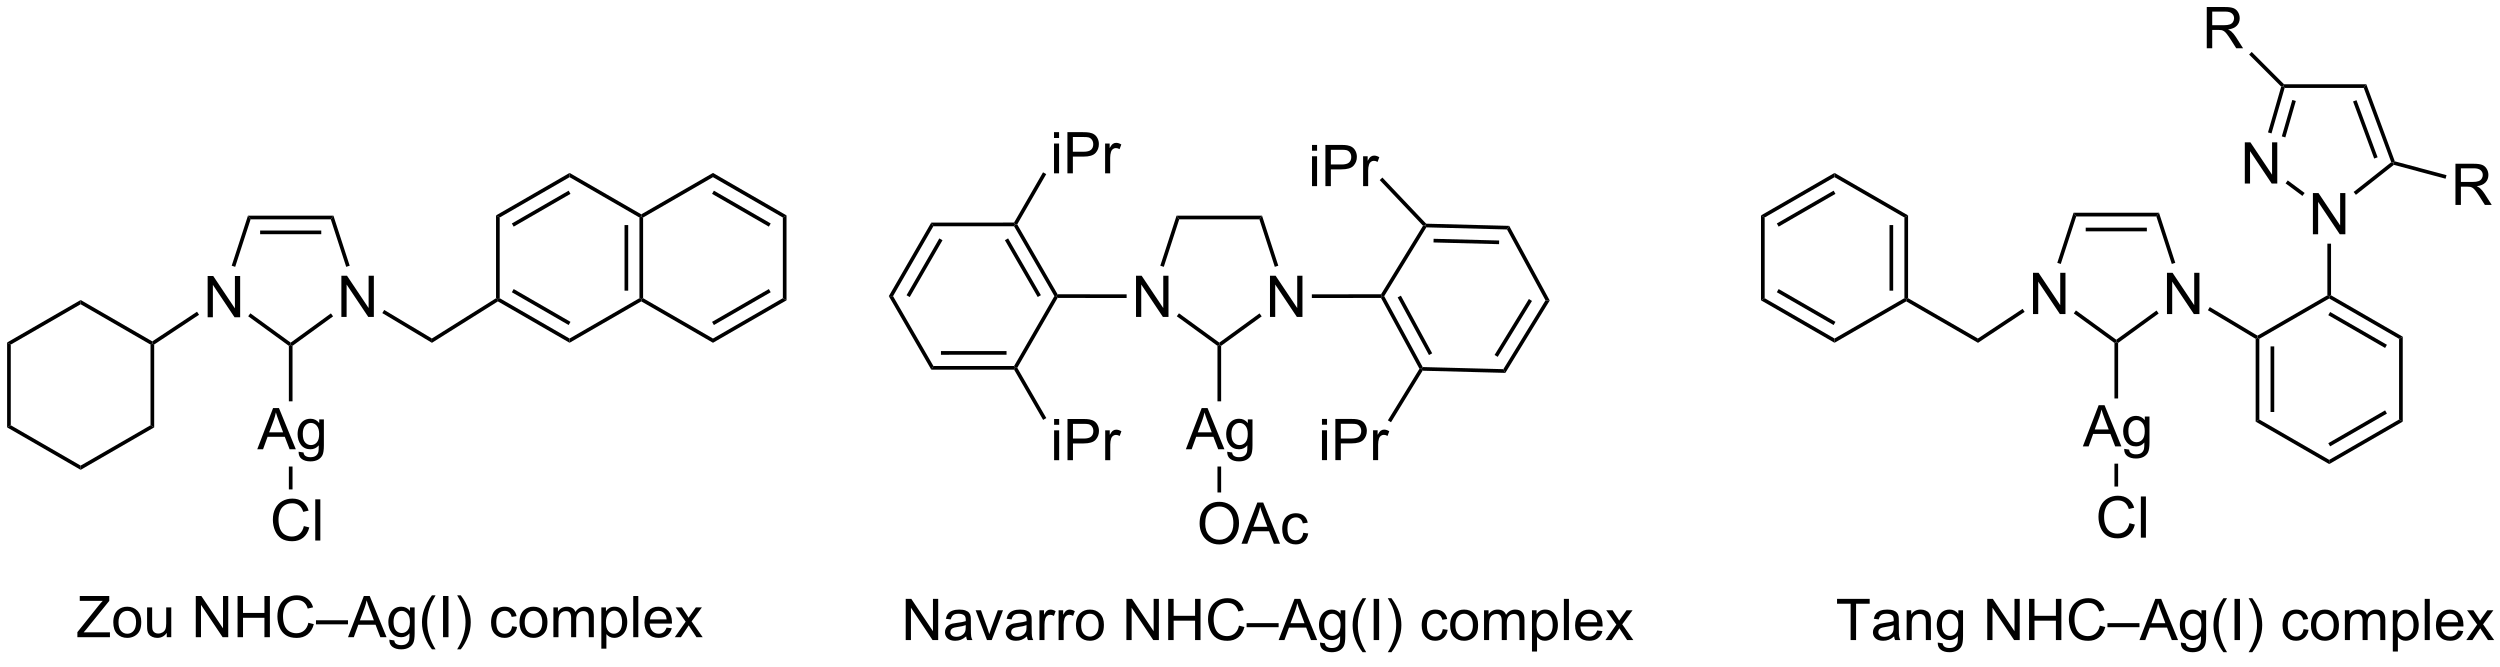 <?xml version="1.0" encoding="UTF-8"?>
<!DOCTYPE svg PUBLIC '-//W3C//DTD SVG 1.0//EN'
          'http://www.w3.org/TR/2001/REC-SVG-20010904/DTD/svg10.dtd'>
<svg stroke-dasharray="none" shape-rendering="auto" xmlns="http://www.w3.org/2000/svg" font-family="'Dialog'" text-rendering="auto" width="90" fill-opacity="1" color-interpolation="auto" color-rendering="auto" preserveAspectRatio="xMidYMid meet" font-size="12px" viewBox="0 0 90 24" fill="black" xmlns:xlink="http://www.w3.org/1999/xlink" stroke="black" image-rendering="auto" stroke-miterlimit="10" stroke-linecap="square" stroke-linejoin="miter" font-style="normal" stroke-width="1" height="24" stroke-dashoffset="0" font-weight="normal" stroke-opacity="1"
><!--Generated by the Batik Graphics2D SVG Generator--><defs id="genericDefs"
  /><g
  ><defs id="defs1"
    ><clipPath clipPathUnits="userSpaceOnUse" id="clipPath1"
      ><path d="M0.633 1.583 L358.214 1.583 L358.214 95.826 L0.633 95.826 L0.633 1.583 Z"
      /></clipPath
      ><clipPath clipPathUnits="userSpaceOnUse" id="clipPath2"
      ><path d="M38.271 12.129 L38.271 103.751 L385.91 103.751 L385.91 12.129 Z"
      /></clipPath
    ></defs
    ><g transform="scale(0.252,0.252) translate(-0.633,-1.583) matrix(1.029,0,0,1.029,-38.733,-10.893)"
    ><path d="M67.084 56.172 L67.084 50.446 L67.862 50.446 L70.87 54.941 L70.87 50.446 L71.597 50.446 L71.597 56.172 L70.818 56.172 L67.81 51.672 L67.81 56.172 L67.084 56.172 Z" stroke="none" clip-path="url(#clipPath2)"
    /></g
    ><g transform="matrix(0.259,0,0,0.259,-9.908,-3.14)"
    ><path d="M85.705 56.172 L85.705 50.446 L86.484 50.446 L89.492 54.941 L89.492 50.446 L90.218 50.446 L90.218 56.172 L89.44 56.172 L86.432 51.672 L86.432 56.172 L85.705 56.172 Z" stroke="none" clip-path="url(#clipPath2)"
    /></g
    ><g transform="matrix(0.259,0,0,0.259,-9.908,-3.14)"
    ><path d="M84.6 42.097 L84.229 42.607 L73.091 42.607 L72.721 42.097 ZM82.909 44.168 L74.411 44.168 L74.411 44.679 L82.909 44.679 Z" stroke="none" clip-path="url(#clipPath2)"
    /></g
    ><g transform="matrix(0.259,0,0,0.259,-9.908,-3.14)"
    ><path d="M72.721 42.097 L73.091 42.607 L70.945 49.213 L70.46 49.055 Z" stroke="none" clip-path="url(#clipPath2)"
    /></g
    ><g transform="matrix(0.259,0,0,0.259,-9.908,-3.14)"
    ><path d="M72.754 56.086 L73.053 55.673 L78.66 59.747 L78.66 60.062 L78.405 60.192 Z" stroke="none" clip-path="url(#clipPath2)"
    /></g
    ><g transform="matrix(0.259,0,0,0.259,-9.908,-3.14)"
    ><path d="M78.915 60.192 L78.66 60.062 L78.66 59.747 L84.251 55.684 L84.551 56.097 Z" stroke="none" clip-path="url(#clipPath2)"
    /></g
    ><g transform="matrix(0.259,0,0,0.259,-9.908,-3.14)"
    ><path d="M86.861 49.055 L86.376 49.213 L84.229 42.607 L84.6 42.097 Z" stroke="none" clip-path="url(#clipPath2)"
    /></g
    ><g transform="matrix(0.259,0,0,0.259,-9.908,-3.14)"
    ><path d="M74.01 74.571 L76.211 68.844 L77.029 68.844 L79.373 74.571 L78.508 74.571 L77.841 72.836 L75.445 72.836 L74.818 74.571 L74.01 74.571 ZM75.664 72.219 L77.607 72.219 L77.008 70.633 Q76.734 69.909 76.602 69.446 Q76.492 69.995 76.294 70.539 L75.664 72.219 ZM79.758 74.914 L80.443 75.016 Q80.484 75.334 80.68 75.477 Q80.943 75.672 81.396 75.672 Q81.883 75.672 82.148 75.477 Q82.414 75.281 82.508 74.93 Q82.563 74.716 82.56 74.026 Q82.099 74.571 81.412 74.571 Q80.555 74.571 80.086 73.953 Q79.617 73.336 79.617 72.472 Q79.617 71.878 79.831 71.378 Q80.047 70.875 80.456 70.602 Q80.865 70.328 81.414 70.328 Q82.148 70.328 82.625 70.922 L82.625 70.422 L83.273 70.422 L83.273 74.008 Q83.273 74.977 83.076 75.38 Q82.88 75.787 82.451 76.021 Q82.023 76.255 81.398 76.255 Q80.656 76.255 80.198 75.92 Q79.742 75.586 79.758 74.914 ZM80.341 72.422 Q80.341 73.237 80.664 73.612 Q80.99 73.987 81.477 73.987 Q81.961 73.987 82.289 73.615 Q82.617 73.243 82.617 72.446 Q82.617 71.683 82.279 71.297 Q81.943 70.909 81.466 70.909 Q80.998 70.909 80.669 71.292 Q80.341 71.672 80.341 72.422 Z" stroke="none" clip-path="url(#clipPath2)"
    /></g
    ><g transform="matrix(0.259,0,0,0.259,-9.908,-3.14)"
    ><path d="M78.405 60.192 L78.66 60.062 L78.915 60.192 L78.915 67.904 L78.405 67.904 Z" stroke="none" clip-path="url(#clipPath2)"
    /></g
    ><g transform="matrix(0.259,0,0,0.259,-9.908,-3.14)"
    ><path d="M65.639 55.451 L65.921 55.877 L59.687 60.009 L59.432 59.873 L59.423 59.573 Z" stroke="none" clip-path="url(#clipPath2)"
    /></g
    ><g transform="matrix(0.259,0,0,0.259,-9.908,-3.14)"
    ><path d="M91.394 55.644 L91.656 55.206 L98.285 59.174 L98.291 59.772 Z" stroke="none" clip-path="url(#clipPath2)"
    /></g
    ><g transform="matrix(0.259,0,0,0.259,-9.908,-3.14)"
    ><path d="M98.291 59.772 L98.285 59.174 L107.201 53.578 L107.456 53.719 L107.461 54.016 Z" stroke="none" clip-path="url(#clipPath2)"
    /></g
    ><g transform="matrix(0.259,0,0,0.259,-9.908,-3.14)"
    ><path d="M107.461 54.016 L107.456 53.719 L107.711 53.571 L117.423 59.178 L117.423 59.767 ZM109.4 52.743 L117.295 57.302 L117.55 56.86 L109.655 52.302 Z" stroke="none" clip-path="url(#clipPath2)"
    /></g
    ><g transform="matrix(0.259,0,0,0.259,-9.908,-3.14)"
    ><path d="M117.423 59.767 L117.423 59.178 L127.134 53.571 L127.389 53.719 L127.389 54.013 Z" stroke="none" clip-path="url(#clipPath2)"
    /></g
    ><g transform="matrix(0.259,0,0,0.259,-9.908,-3.14)"
    ><path d="M127.644 53.571 L127.389 53.719 L127.134 53.571 L127.134 42.357 L127.389 42.21 L127.644 42.357 ZM125.573 52.523 L125.573 43.406 L125.063 43.406 L125.063 52.523 Z" stroke="none" clip-path="url(#clipPath2)"
    /></g
    ><g transform="matrix(0.259,0,0,0.259,-9.908,-3.14)"
    ><path d="M127.389 41.915 L127.389 42.21 L127.134 42.357 L117.423 36.75 L117.423 36.161 Z" stroke="none" clip-path="url(#clipPath2)"
    /></g
    ><g transform="matrix(0.259,0,0,0.259,-9.908,-3.14)"
    ><path d="M117.423 36.161 L117.423 36.75 L107.711 42.357 L107.201 42.063 ZM117.295 38.627 L109.4 43.185 L109.655 43.627 L117.55 39.069 Z" stroke="none" clip-path="url(#clipPath2)"
    /></g
    ><g transform="matrix(0.259,0,0,0.259,-9.908,-3.14)"
    ><path d="M107.201 42.063 L107.711 42.357 L107.711 53.571 L107.456 53.719 L107.201 53.578 Z" stroke="none" clip-path="url(#clipPath2)"
    /></g
    ><g transform="matrix(0.259,0,0,0.259,-9.908,-3.14)"
    ><path d="M127.389 54.013 L127.389 53.719 L127.644 53.571 L137.356 59.178 L137.356 59.767 Z" stroke="none" clip-path="url(#clipPath2)"
    /></g
    ><g transform="matrix(0.259,0,0,0.259,-9.908,-3.14)"
    ><path d="M137.356 59.767 L137.356 59.178 L147.068 53.571 L147.578 53.866 ZM137.484 57.302 L145.379 52.743 L145.124 52.302 L137.229 56.86 Z" stroke="none" clip-path="url(#clipPath2)"
    /></g
    ><g transform="matrix(0.259,0,0,0.259,-9.908,-3.14)"
    ><path d="M147.578 53.866 L147.068 53.571 L147.068 42.357 L147.578 42.063 Z" stroke="none" clip-path="url(#clipPath2)"
    /></g
    ><g transform="matrix(0.259,0,0,0.259,-9.908,-3.14)"
    ><path d="M147.578 42.063 L147.068 42.357 L137.356 36.75 L137.356 36.161 ZM145.379 43.185 L137.484 38.627 L137.229 39.069 L145.124 43.627 Z" stroke="none" clip-path="url(#clipPath2)"
    /></g
    ><g transform="matrix(0.259,0,0,0.259,-9.908,-3.14)"
    ><path d="M137.356 36.161 L137.356 36.75 L127.644 42.357 L127.389 42.21 L127.389 41.915 Z" stroke="none" clip-path="url(#clipPath2)"
    /></g
    ><g transform="matrix(0.259,0,0,0.259,-9.908,-3.14)"
    ><path d="M59.423 59.573 L59.432 59.873 L59.177 60.02 L49.465 54.413 L49.465 53.824 Z" stroke="none" clip-path="url(#clipPath2)"
    /></g
    ><g transform="matrix(0.259,0,0,0.259,-9.908,-3.14)"
    ><path d="M49.465 53.824 L49.465 54.413 L39.753 60.02 L39.243 59.725 Z" stroke="none" clip-path="url(#clipPath2)"
    /></g
    ><g transform="matrix(0.259,0,0,0.259,-9.908,-3.14)"
    ><path d="M39.243 59.725 L39.753 60.02 L39.753 71.234 L39.243 71.528 Z" stroke="none" clip-path="url(#clipPath2)"
    /></g
    ><g transform="matrix(0.259,0,0,0.259,-9.908,-3.14)"
    ><path d="M39.243 71.528 L39.753 71.234 L49.465 76.841 L49.465 77.43 Z" stroke="none" clip-path="url(#clipPath2)"
    /></g
    ><g transform="matrix(0.259,0,0,0.259,-9.908,-3.14)"
    ><path d="M49.465 77.43 L49.465 76.841 L59.177 71.234 L59.687 71.528 Z" stroke="none" clip-path="url(#clipPath2)"
    /></g
    ><g transform="matrix(0.259,0,0,0.259,-9.908,-3.14)"
    ><path d="M59.687 71.528 L59.177 71.234 L59.177 60.02 L59.432 59.873 L59.687 60.009 Z" stroke="none" clip-path="url(#clipPath2)"
    /></g
    ><g transform="matrix(0.259,0,0,0.259,-9.908,-3.14)"
    ><path d="M49.011 100.695 L49.011 99.991 L51.943 96.322 Q52.256 95.931 52.537 95.642 L49.342 95.642 L49.342 94.968 L53.443 94.968 L53.443 95.642 L50.23 99.616 L49.881 100.017 L53.537 100.017 L53.537 100.695 L49.011 100.695 ZM54.002 98.619 Q54.002 97.468 54.643 96.913 Q55.179 96.452 55.947 96.452 Q56.804 96.452 57.346 97.012 Q57.89 97.572 57.89 98.562 Q57.89 99.361 57.648 99.822 Q57.408 100.28 56.95 100.536 Q56.492 100.788 55.947 100.788 Q55.078 100.788 54.538 100.231 Q54.002 99.671 54.002 98.619 ZM54.726 98.619 Q54.726 99.416 55.072 99.814 Q55.421 100.21 55.947 100.21 Q56.471 100.21 56.817 99.812 Q57.166 99.413 57.166 98.596 Q57.166 97.827 56.817 97.431 Q56.468 97.033 55.947 97.033 Q55.421 97.033 55.072 97.429 Q54.726 97.822 54.726 98.619 ZM61.433 100.695 L61.433 100.085 Q60.949 100.788 60.115 100.788 Q59.748 100.788 59.43 100.648 Q59.113 100.507 58.956 100.293 Q58.803 100.08 58.74 99.773 Q58.699 99.564 58.699 99.116 L58.699 96.546 L59.402 96.546 L59.402 98.846 Q59.402 99.398 59.443 99.588 Q59.511 99.866 59.725 100.025 Q59.941 100.181 60.256 100.181 Q60.574 100.181 60.85 100.02 Q61.128 99.859 61.243 99.58 Q61.357 99.299 61.357 98.767 L61.357 96.546 L62.06 96.546 L62.06 100.695 L61.433 100.695 ZM65.467 100.695 L65.467 94.968 L66.245 94.968 L69.253 99.463 L69.253 94.968 L69.98 94.968 L69.98 100.695 L69.201 100.695 L66.193 96.195 L66.193 100.695 L65.467 100.695 ZM71.275 100.695 L71.275 94.968 L72.033 94.968 L72.033 97.32 L75.01 97.32 L75.01 94.968 L75.768 94.968 L75.768 100.695 L75.01 100.695 L75.01 97.994 L72.033 97.994 L72.033 100.695 L71.275 100.695 ZM81.115 98.687 L81.873 98.877 Q81.636 99.812 81.016 100.304 Q80.397 100.793 79.503 100.793 Q78.576 100.793 77.995 100.416 Q77.417 100.038 77.113 99.325 Q76.811 98.609 76.811 97.788 Q76.811 96.892 77.152 96.228 Q77.495 95.562 78.126 95.215 Q78.756 94.869 79.514 94.869 Q80.373 94.869 80.959 95.306 Q81.545 95.744 81.777 96.538 L81.029 96.713 Q80.831 96.088 80.451 95.804 Q80.074 95.517 79.498 95.517 Q78.839 95.517 78.394 95.835 Q77.951 96.15 77.772 96.684 Q77.592 97.218 77.592 97.783 Q77.592 98.515 77.805 99.059 Q78.019 99.603 78.467 99.874 Q78.917 100.142 79.441 100.142 Q80.076 100.142 80.516 99.775 Q80.959 99.408 81.115 98.687 ZM82.174 98.905 L82.174 98.338 L86.624 98.338 L86.624 98.905 L82.174 98.905 ZM86.626 100.695 L88.826 94.968 L89.644 94.968 L91.988 100.695 L91.123 100.695 L90.456 98.96 L88.061 98.96 L87.433 100.695 L86.626 100.695 ZM88.279 98.343 L90.222 98.343 L89.623 96.757 Q89.35 96.033 89.217 95.57 Q89.107 96.119 88.909 96.663 L88.279 98.343 ZM92.373 101.038 L93.058 101.14 Q93.1 101.457 93.295 101.601 Q93.558 101.796 94.011 101.796 Q94.498 101.796 94.764 101.601 Q95.029 101.405 95.123 101.054 Q95.178 100.84 95.175 100.15 Q94.714 100.695 94.027 100.695 Q93.17 100.695 92.701 100.077 Q92.232 99.46 92.232 98.596 Q92.232 98.002 92.446 97.502 Q92.662 96.999 93.071 96.726 Q93.48 96.452 94.029 96.452 Q94.764 96.452 95.24 97.046 L95.24 96.546 L95.889 96.546 L95.889 100.132 Q95.889 101.101 95.691 101.504 Q95.495 101.911 95.066 102.145 Q94.639 102.379 94.014 102.379 Q93.272 102.379 92.813 102.043 Q92.357 101.71 92.373 101.038 ZM92.956 98.546 Q92.956 99.361 93.279 99.736 Q93.605 100.111 94.092 100.111 Q94.576 100.111 94.904 99.739 Q95.232 99.366 95.232 98.57 Q95.232 97.806 94.894 97.421 Q94.558 97.033 94.081 97.033 Q93.613 97.033 93.284 97.416 Q92.956 97.796 92.956 98.546 ZM98.296 102.379 Q97.713 101.645 97.309 100.661 Q96.908 99.674 96.908 98.619 Q96.908 97.689 97.21 96.838 Q97.562 95.851 98.296 94.869 L98.799 94.869 Q98.328 95.681 98.174 96.03 Q97.937 96.57 97.799 97.155 Q97.632 97.885 97.632 98.624 Q97.632 100.502 98.799 102.379 L98.296 102.379 ZM99.835 100.695 L99.835 94.968 L100.593 94.968 L100.593 100.695 L99.835 100.695 ZM102.3 102.379 L101.795 102.379 Q102.964 100.502 102.964 98.624 Q102.964 97.89 102.795 97.166 Q102.662 96.58 102.425 96.041 Q102.272 95.689 101.795 94.869 L102.3 94.869 Q103.034 95.851 103.386 96.838 Q103.686 97.689 103.686 98.619 Q103.686 99.674 103.282 100.661 Q102.878 101.645 102.3 102.379 ZM109.432 99.174 L110.124 99.265 Q110.01 99.978 109.544 100.385 Q109.078 100.788 108.398 100.788 Q107.546 100.788 107.028 100.231 Q106.51 99.674 106.51 98.635 Q106.51 97.963 106.731 97.46 Q106.955 96.955 107.411 96.705 Q107.867 96.452 108.4 96.452 Q109.078 96.452 109.507 96.793 Q109.937 97.135 110.057 97.765 L109.374 97.869 Q109.275 97.452 109.028 97.241 Q108.781 97.03 108.429 97.03 Q107.898 97.03 107.564 97.411 Q107.234 97.791 107.234 98.616 Q107.234 99.452 107.554 99.832 Q107.874 100.21 108.39 100.21 Q108.804 100.21 109.08 99.957 Q109.359 99.702 109.432 99.174 ZM110.463 98.619 Q110.463 97.468 111.103 96.913 Q111.64 96.452 112.408 96.452 Q113.265 96.452 113.807 97.012 Q114.351 97.572 114.351 98.562 Q114.351 99.361 114.109 99.822 Q113.869 100.28 113.411 100.536 Q112.953 100.788 112.408 100.788 Q111.538 100.788 110.999 100.231 Q110.463 99.671 110.463 98.619 ZM111.187 98.619 Q111.187 99.416 111.533 99.814 Q111.882 100.21 112.408 100.21 Q112.932 100.21 113.278 99.812 Q113.627 99.413 113.627 98.596 Q113.627 97.827 113.278 97.431 Q112.929 97.033 112.408 97.033 Q111.882 97.033 111.533 97.429 Q111.187 97.822 111.187 98.619 ZM115.175 100.695 L115.175 96.546 L115.803 96.546 L115.803 97.127 Q115.998 96.822 116.321 96.637 Q116.647 96.452 117.061 96.452 Q117.522 96.452 117.816 96.645 Q118.113 96.835 118.232 97.179 Q118.725 96.452 119.514 96.452 Q120.131 96.452 120.462 96.793 Q120.795 97.135 120.795 97.846 L120.795 100.695 L120.097 100.695 L120.097 98.08 Q120.097 97.658 120.027 97.473 Q119.959 97.288 119.779 97.176 Q119.6 97.062 119.357 97.062 Q118.92 97.062 118.631 97.353 Q118.342 97.642 118.342 98.283 L118.342 100.695 L117.639 100.695 L117.639 97.999 Q117.639 97.53 117.467 97.296 Q117.295 97.062 116.904 97.062 Q116.607 97.062 116.355 97.218 Q116.105 97.374 115.99 97.676 Q115.878 97.976 115.878 98.541 L115.878 100.695 L115.175 100.695 ZM121.839 102.286 L121.839 96.546 L122.48 96.546 L122.48 97.085 Q122.706 96.767 122.99 96.611 Q123.277 96.452 123.683 96.452 Q124.214 96.452 124.62 96.726 Q125.027 96.999 125.232 97.497 Q125.441 97.994 125.441 98.588 Q125.441 99.226 125.212 99.736 Q124.982 100.244 124.547 100.517 Q124.113 100.788 123.631 100.788 Q123.279 100.788 123.001 100.64 Q122.722 100.491 122.542 100.265 L122.542 102.286 L121.839 102.286 ZM122.475 98.642 Q122.475 99.445 122.797 99.827 Q123.123 100.21 123.584 100.21 Q124.053 100.21 124.386 99.814 Q124.722 99.416 124.722 98.585 Q124.722 97.791 124.394 97.398 Q124.068 97.002 123.615 97.002 Q123.167 97.002 122.821 97.424 Q122.475 97.843 122.475 98.642 ZM126.273 100.695 L126.273 94.968 L126.976 94.968 L126.976 100.695 L126.273 100.695 ZM130.904 99.359 L131.631 99.447 Q131.459 100.085 130.993 100.437 Q130.529 100.788 129.808 100.788 Q128.897 100.788 128.363 100.228 Q127.831 99.666 127.831 98.655 Q127.831 97.609 128.37 97.03 Q128.91 96.452 129.769 96.452 Q130.6 96.452 131.126 97.02 Q131.654 97.585 131.654 98.611 Q131.654 98.674 131.652 98.799 L128.558 98.799 Q128.597 99.484 128.943 99.848 Q129.292 100.21 129.81 100.21 Q130.199 100.21 130.472 100.007 Q130.745 99.804 130.904 99.359 ZM128.597 98.221 L130.912 98.221 Q130.865 97.697 130.647 97.437 Q130.31 97.03 129.777 97.03 Q129.292 97.03 128.962 97.356 Q128.631 97.679 128.597 98.221 ZM132.046 100.695 L133.562 98.538 L132.158 96.546 L133.038 96.546 L133.674 97.517 Q133.853 97.796 133.963 97.984 Q134.135 97.726 134.281 97.525 L134.978 96.546 L135.82 96.546 L134.385 98.499 L135.929 100.695 L135.065 100.695 L134.213 99.405 L133.986 99.056 L132.898 100.695 L132.046 100.695 Z" stroke="none" clip-path="url(#clipPath2)"
    /></g
    ><g transform="matrix(0.259,0,0,0.259,-9.908,-3.14)"
    ><path d="M196.157 56.172 L196.157 50.446 L196.935 50.446 L199.943 54.941 L199.943 50.446 L200.67 50.446 L200.67 56.172 L199.891 56.172 L196.883 51.672 L196.883 56.172 L196.157 56.172 Z" stroke="none" clip-path="url(#clipPath2)"
    /></g
    ><g transform="matrix(0.259,0,0,0.259,-9.908,-3.14)"
    ><path d="M214.778 56.172 L214.778 50.446 L215.557 50.446 L218.565 54.941 L218.565 50.446 L219.291 50.446 L219.291 56.172 L218.512 56.172 L215.505 51.672 L215.505 56.172 L214.778 56.172 Z" stroke="none" clip-path="url(#clipPath2)"
    /></g
    ><g transform="matrix(0.259,0,0,0.259,-9.908,-3.14)"
    ><path d="M213.673 42.097 L213.302 42.607 L202.164 42.607 L201.793 42.097 Z" stroke="none" clip-path="url(#clipPath2)"
    /></g
    ><g transform="matrix(0.259,0,0,0.259,-9.908,-3.14)"
    ><path d="M201.793 42.097 L202.164 42.607 L200.018 49.213 L199.532 49.055 Z" stroke="none" clip-path="url(#clipPath2)"
    /></g
    ><g transform="matrix(0.259,0,0,0.259,-9.908,-3.14)"
    ><path d="M201.826 56.086 L202.126 55.673 L207.733 59.747 L207.733 60.062 L207.478 60.192 Z" stroke="none" clip-path="url(#clipPath2)"
    /></g
    ><g transform="matrix(0.259,0,0,0.259,-9.908,-3.14)"
    ><path d="M207.988 60.192 L207.733 60.062 L207.733 59.747 L213.324 55.684 L213.624 56.097 Z" stroke="none" clip-path="url(#clipPath2)"
    /></g
    ><g transform="matrix(0.259,0,0,0.259,-9.908,-3.14)"
    ><path d="M215.934 49.055 L215.448 49.213 L213.302 42.607 L213.673 42.097 Z" stroke="none" clip-path="url(#clipPath2)"
    /></g
    ><g transform="matrix(0.259,0,0,0.259,-9.908,-3.14)"
    ><path d="M203.083 74.571 L205.284 68.844 L206.102 68.844 L208.445 74.571 L207.581 74.571 L206.914 72.836 L204.518 72.836 L203.891 74.571 L203.083 74.571 ZM204.737 72.219 L206.68 72.219 L206.081 70.633 Q205.807 69.909 205.674 69.446 Q205.565 69.995 205.367 70.539 L204.737 72.219 ZM208.831 74.914 L209.516 75.016 Q209.557 75.334 209.753 75.477 Q210.016 75.672 210.469 75.672 Q210.956 75.672 211.221 75.477 Q211.487 75.281 211.581 74.93 Q211.636 74.716 211.633 74.026 Q211.172 74.571 210.484 74.571 Q209.628 74.571 209.159 73.953 Q208.69 73.336 208.69 72.472 Q208.69 71.878 208.904 71.378 Q209.12 70.875 209.529 70.602 Q209.938 70.328 210.487 70.328 Q211.221 70.328 211.698 70.922 L211.698 70.422 L212.346 70.422 L212.346 74.008 Q212.346 74.977 212.149 75.38 Q211.953 75.787 211.524 76.021 Q211.096 76.255 210.471 76.255 Q209.729 76.255 209.271 75.92 Q208.815 75.586 208.831 74.914 ZM209.414 72.422 Q209.414 73.237 209.737 73.612 Q210.062 73.987 210.549 73.987 Q211.034 73.987 211.362 73.615 Q211.69 73.243 211.69 72.446 Q211.69 71.683 211.352 71.297 Q211.016 70.909 210.539 70.909 Q210.07 70.909 209.742 71.292 Q209.414 71.672 209.414 72.422 Z" stroke="none" clip-path="url(#clipPath2)"
    /></g
    ><g transform="matrix(0.259,0,0,0.259,-9.908,-3.14)"
    ><path d="M207.478 60.192 L207.733 60.062 L207.988 60.192 L207.988 67.904 L207.478 67.904 Z" stroke="none" clip-path="url(#clipPath2)"
    /></g
    ><g transform="matrix(0.259,0,0,0.259,-9.908,-3.14)"
    ><path d="M164.146 101.094 L164.146 95.368 L164.925 95.368 L167.933 99.862 L167.933 95.368 L168.659 95.368 L168.659 101.094 L167.88 101.094 L164.873 96.594 L164.873 101.094 L164.146 101.094 ZM172.548 100.581 Q172.158 100.914 171.796 101.052 Q171.436 101.188 171.022 101.188 Q170.338 101.188 169.97 100.855 Q169.603 100.519 169.603 100 Q169.603 99.696 169.741 99.443 Q169.882 99.191 170.106 99.039 Q170.33 98.886 170.611 98.808 Q170.819 98.753 171.236 98.704 Q172.088 98.602 172.491 98.461 Q172.494 98.316 172.494 98.276 Q172.494 97.847 172.296 97.672 Q172.025 97.433 171.494 97.433 Q170.999 97.433 170.762 97.607 Q170.525 97.782 170.413 98.222 L169.726 98.128 Q169.819 97.688 170.033 97.417 Q170.249 97.144 170.655 96.998 Q171.061 96.852 171.595 96.852 Q172.126 96.852 172.457 96.977 Q172.791 97.102 172.947 97.292 Q173.103 97.48 173.166 97.769 Q173.202 97.948 173.202 98.417 L173.202 99.355 Q173.202 100.336 173.246 100.597 Q173.291 100.855 173.423 101.094 L172.689 101.094 Q172.58 100.875 172.548 100.581 ZM172.491 99.011 Q172.108 99.167 171.343 99.276 Q170.908 99.339 170.728 99.417 Q170.548 99.495 170.45 99.646 Q170.353 99.797 170.353 99.98 Q170.353 100.261 170.567 100.448 Q170.78 100.636 171.189 100.636 Q171.595 100.636 171.91 100.459 Q172.228 100.282 172.376 99.972 Q172.491 99.735 172.491 99.269 L172.491 99.011 ZM175.443 101.094 L173.865 96.946 L174.607 96.946 L175.498 99.43 Q175.643 99.831 175.763 100.266 Q175.857 99.938 176.026 99.477 L176.948 96.946 L177.669 96.946 L176.099 101.094 L175.443 101.094 ZM180.998 100.581 Q180.607 100.914 180.245 101.052 Q179.886 101.188 179.472 101.188 Q178.787 101.188 178.419 100.855 Q178.052 100.519 178.052 100 Q178.052 99.696 178.19 99.443 Q178.331 99.191 178.555 99.039 Q178.779 98.886 179.06 98.808 Q179.268 98.753 179.685 98.704 Q180.537 98.602 180.94 98.461 Q180.943 98.316 180.943 98.276 Q180.943 97.847 180.745 97.672 Q180.474 97.433 179.943 97.433 Q179.448 97.433 179.211 97.607 Q178.974 97.782 178.862 98.222 L178.175 98.128 Q178.268 97.688 178.482 97.417 Q178.698 97.144 179.104 96.998 Q179.511 96.852 180.044 96.852 Q180.576 96.852 180.906 96.977 Q181.24 97.102 181.396 97.292 Q181.552 97.48 181.615 97.769 Q181.651 97.948 181.651 98.417 L181.651 99.355 Q181.651 100.336 181.696 100.597 Q181.74 100.855 181.873 101.094 L181.138 101.094 Q181.029 100.875 180.998 100.581 ZM180.94 99.011 Q180.558 99.167 179.792 99.276 Q179.357 99.339 179.177 99.417 Q178.998 99.495 178.899 99.646 Q178.802 99.797 178.802 99.98 Q178.802 100.261 179.016 100.448 Q179.229 100.636 179.638 100.636 Q180.044 100.636 180.36 100.459 Q180.677 100.282 180.826 99.972 Q180.94 99.735 180.94 99.269 L180.94 99.011 ZM182.733 101.094 L182.733 96.946 L183.366 96.946 L183.366 97.573 Q183.608 97.133 183.811 96.993 Q184.017 96.852 184.265 96.852 Q184.619 96.852 184.986 97.079 L184.744 97.73 Q184.486 97.579 184.228 97.579 Q183.999 97.579 183.814 97.716 Q183.632 97.855 183.554 98.102 Q183.436 98.477 183.436 98.922 L183.436 101.094 L182.733 101.094 ZM185.397 101.094 L185.397 96.946 L186.03 96.946 L186.03 97.573 Q186.272 97.133 186.476 96.993 Q186.681 96.852 186.929 96.852 Q187.283 96.852 187.65 97.079 L187.408 97.73 Q187.15 97.579 186.892 97.579 Q186.663 97.579 186.478 97.716 Q186.296 97.855 186.218 98.102 Q186.101 98.477 186.101 98.922 L186.101 101.094 L185.397 101.094 ZM187.806 99.019 Q187.806 97.868 188.447 97.313 Q188.983 96.852 189.751 96.852 Q190.608 96.852 191.15 97.412 Q191.694 97.972 191.694 98.961 Q191.694 99.761 191.452 100.222 Q191.213 100.68 190.754 100.935 Q190.296 101.188 189.751 101.188 Q188.882 101.188 188.343 100.631 Q187.806 100.071 187.806 99.019 ZM188.53 99.019 Q188.53 99.816 188.876 100.214 Q189.226 100.61 189.751 100.61 Q190.275 100.61 190.621 100.211 Q190.97 99.813 190.97 98.995 Q190.97 98.227 190.621 97.831 Q190.272 97.433 189.751 97.433 Q189.226 97.433 188.876 97.829 Q188.53 98.222 188.53 99.019 ZM194.822 101.094 L194.822 95.368 L195.601 95.368 L198.608 99.862 L198.608 95.368 L199.335 95.368 L199.335 101.094 L198.556 101.094 L195.548 96.594 L195.548 101.094 L194.822 101.094 ZM200.63 101.094 L200.63 95.368 L201.388 95.368 L201.388 97.719 L204.365 97.719 L204.365 95.368 L205.123 95.368 L205.123 101.094 L204.365 101.094 L204.365 98.394 L201.388 98.394 L201.388 101.094 L200.63 101.094 ZM210.47 99.086 L211.228 99.276 Q210.991 100.211 210.371 100.704 Q209.751 101.193 208.858 101.193 Q207.931 101.193 207.351 100.816 Q206.772 100.438 206.468 99.724 Q206.166 99.008 206.166 98.188 Q206.166 97.292 206.507 96.628 Q206.851 95.961 207.481 95.615 Q208.111 95.269 208.869 95.269 Q209.728 95.269 210.314 95.706 Q210.9 96.144 211.132 96.938 L210.384 97.112 Q210.186 96.487 209.806 96.204 Q209.429 95.917 208.853 95.917 Q208.194 95.917 207.749 96.235 Q207.306 96.55 207.126 97.084 Q206.947 97.618 206.947 98.183 Q206.947 98.914 207.16 99.459 Q207.374 100.003 207.822 100.274 Q208.272 100.542 208.796 100.542 Q209.431 100.542 209.871 100.175 Q210.314 99.808 210.47 99.086 ZM211.529 99.305 L211.529 98.737 L215.979 98.737 L215.979 99.305 L211.529 99.305 ZM215.981 101.094 L218.181 95.368 L218.999 95.368 L221.343 101.094 L220.478 101.094 L219.811 99.36 L217.416 99.36 L216.788 101.094 L215.981 101.094 ZM217.634 98.743 L219.577 98.743 L218.978 97.157 Q218.705 96.433 218.572 95.969 Q218.463 96.519 218.265 97.063 L217.634 98.743 ZM221.728 101.438 L222.413 101.539 Q222.455 101.857 222.65 102 Q222.913 102.196 223.366 102.196 Q223.853 102.196 224.119 102 Q224.384 101.805 224.478 101.454 Q224.533 101.24 224.53 100.55 Q224.069 101.094 223.382 101.094 Q222.525 101.094 222.056 100.477 Q221.588 99.86 221.588 98.995 Q221.588 98.401 221.801 97.901 Q222.017 97.399 222.426 97.125 Q222.835 96.852 223.384 96.852 Q224.119 96.852 224.595 97.446 L224.595 96.946 L225.244 96.946 L225.244 100.532 Q225.244 101.5 225.046 101.904 Q224.851 102.31 224.421 102.545 Q223.994 102.779 223.369 102.779 Q222.626 102.779 222.168 102.443 Q221.713 102.11 221.728 101.438 ZM222.311 98.946 Q222.311 99.761 222.634 100.136 Q222.96 100.511 223.447 100.511 Q223.931 100.511 224.259 100.138 Q224.588 99.766 224.588 98.969 Q224.588 98.206 224.249 97.821 Q223.913 97.433 223.436 97.433 Q222.968 97.433 222.64 97.816 Q222.311 98.196 222.311 98.946 ZM227.651 102.779 Q227.068 102.045 226.664 101.06 Q226.263 100.073 226.263 99.019 Q226.263 98.089 226.565 97.237 Q226.917 96.25 227.651 95.269 L228.154 95.269 Q227.683 96.081 227.529 96.43 Q227.292 96.969 227.154 97.555 Q226.987 98.284 226.987 99.024 Q226.987 100.901 228.154 102.779 L227.651 102.779 ZM229.19 101.094 L229.19 95.368 L229.948 95.368 L229.948 101.094 L229.19 101.094 ZM231.655 102.779 L231.15 102.779 Q232.319 100.901 232.319 99.024 Q232.319 98.289 232.15 97.566 Q232.017 96.98 231.78 96.441 Q231.626 96.089 231.15 95.269 L231.655 95.269 Q232.39 96.25 232.741 97.237 Q233.041 98.089 233.041 99.019 Q233.041 100.073 232.637 101.06 Q232.233 102.045 231.655 102.779 ZM238.787 99.573 L239.479 99.664 Q239.365 100.378 238.899 100.784 Q238.433 101.188 237.753 101.188 Q236.901 101.188 236.383 100.631 Q235.865 100.073 235.865 99.034 Q235.865 98.362 236.086 97.86 Q236.31 97.355 236.766 97.105 Q237.222 96.852 237.755 96.852 Q238.433 96.852 238.862 97.193 Q239.292 97.534 239.412 98.164 L238.729 98.269 Q238.63 97.852 238.383 97.641 Q238.136 97.43 237.784 97.43 Q237.253 97.43 236.919 97.81 Q236.589 98.191 236.589 99.016 Q236.589 99.852 236.909 100.232 Q237.229 100.61 237.745 100.61 Q238.159 100.61 238.435 100.357 Q238.714 100.102 238.787 99.573 ZM239.818 99.019 Q239.818 97.868 240.459 97.313 Q240.995 96.852 241.763 96.852 Q242.62 96.852 243.162 97.412 Q243.706 97.972 243.706 98.961 Q243.706 99.761 243.464 100.222 Q243.224 100.68 242.766 100.935 Q242.308 101.188 241.763 101.188 Q240.893 101.188 240.354 100.631 Q239.818 100.071 239.818 99.019 ZM240.542 99.019 Q240.542 99.816 240.888 100.214 Q241.237 100.61 241.763 100.61 Q242.287 100.61 242.633 100.211 Q242.982 99.813 242.982 98.995 Q242.982 98.227 242.633 97.831 Q242.284 97.433 241.763 97.433 Q241.237 97.433 240.888 97.829 Q240.542 98.222 240.542 99.019 ZM244.53 101.094 L244.53 96.946 L245.158 96.946 L245.158 97.526 Q245.353 97.222 245.676 97.037 Q246.001 96.852 246.416 96.852 Q246.876 96.852 247.171 97.045 Q247.468 97.235 247.588 97.579 Q248.08 96.852 248.869 96.852 Q249.486 96.852 249.817 97.193 Q250.15 97.534 250.15 98.245 L250.15 101.094 L249.452 101.094 L249.452 98.48 Q249.452 98.058 249.382 97.873 Q249.314 97.688 249.134 97.576 Q248.955 97.461 248.713 97.461 Q248.275 97.461 247.986 97.753 Q247.697 98.042 247.697 98.683 L247.697 101.094 L246.994 101.094 L246.994 98.399 Q246.994 97.93 246.822 97.696 Q246.65 97.461 246.259 97.461 Q245.963 97.461 245.71 97.618 Q245.46 97.774 245.345 98.076 Q245.233 98.375 245.233 98.941 L245.233 101.094 L244.53 101.094 ZM251.194 102.685 L251.194 96.946 L251.835 96.946 L251.835 97.485 Q252.061 97.167 252.345 97.011 Q252.632 96.852 253.038 96.852 Q253.569 96.852 253.976 97.125 Q254.382 97.399 254.588 97.896 Q254.796 98.394 254.796 98.987 Q254.796 99.625 254.567 100.136 Q254.338 100.644 253.903 100.917 Q253.468 101.188 252.986 101.188 Q252.634 101.188 252.356 101.039 Q252.077 100.891 251.897 100.664 L251.897 102.685 L251.194 102.685 ZM251.83 99.042 Q251.83 99.844 252.153 100.227 Q252.478 100.61 252.939 100.61 Q253.408 100.61 253.741 100.214 Q254.077 99.816 254.077 98.985 Q254.077 98.191 253.749 97.797 Q253.423 97.401 252.97 97.401 Q252.522 97.401 252.176 97.823 Q251.83 98.243 251.83 99.042 ZM255.628 101.094 L255.628 95.368 L256.331 95.368 L256.331 101.094 L255.628 101.094 ZM260.259 99.758 L260.986 99.847 Q260.814 100.485 260.348 100.836 Q259.884 101.188 259.163 101.188 Q258.252 101.188 257.718 100.628 Q257.186 100.066 257.186 99.055 Q257.186 98.008 257.726 97.43 Q258.265 96.852 259.124 96.852 Q259.955 96.852 260.481 97.42 Q261.009 97.985 261.009 99.011 Q261.009 99.073 261.007 99.198 L257.913 99.198 Q257.952 99.883 258.298 100.248 Q258.647 100.61 259.166 100.61 Q259.554 100.61 259.827 100.407 Q260.101 100.204 260.259 99.758 ZM257.952 98.62 L260.267 98.62 Q260.22 98.097 260.002 97.836 Q259.666 97.43 259.132 97.43 Q258.647 97.43 258.317 97.756 Q257.986 98.079 257.952 98.62 ZM261.401 101.094 L262.917 98.938 L261.513 96.946 L262.394 96.946 L263.029 97.917 Q263.209 98.196 263.318 98.383 Q263.49 98.125 263.636 97.925 L264.334 96.946 L265.175 96.946 L263.74 98.899 L265.284 101.094 L264.42 101.094 L263.568 99.805 L263.341 99.456 L262.253 101.094 L261.401 101.094 Z" stroke="none" clip-path="url(#clipPath2)"
    /></g
    ><g transform="matrix(0.259,0,0,0.259,-9.908,-3.14)"
    ><path d="M220.598 53.548 L220.597 53.037 L230.215 53.024 L230.358 53.279 L230.207 53.534 Z" stroke="none" clip-path="url(#clipPath2)"
    /></g
    ><g transform="matrix(0.259,0,0,0.259,-9.908,-3.14)"
    ><path d="M194.853 53.037 L194.852 53.548 L185.255 53.534 L185.108 53.279 L185.255 53.024 Z" stroke="none" clip-path="url(#clipPath2)"
    /></g
    ><g transform="matrix(0.259,0,0,0.259,-9.908,-3.14)"
    ><path d="M185.255 53.024 L185.108 53.279 L184.814 53.279 L179.203 43.569 L179.351 43.314 L179.645 43.314 ZM182.937 53.152 L178.376 45.258 L177.934 45.514 L182.495 53.407 Z" stroke="none" clip-path="url(#clipPath2)"
    /></g
    ><g transform="matrix(0.259,0,0,0.259,-9.908,-3.14)"
    ><path d="M179.203 43.059 L179.351 43.314 L179.203 43.569 L167.989 43.573 L167.695 43.063 Z" stroke="none" clip-path="url(#clipPath2)"
    /></g
    ><g transform="matrix(0.259,0,0,0.259,-9.908,-3.14)"
    ><path d="M167.695 43.063 L167.989 43.573 L162.385 53.286 L161.796 53.287 ZM168.817 45.261 L164.262 53.158 L164.704 53.413 L169.26 45.517 Z" stroke="none" clip-path="url(#clipPath2)"
    /></g
    ><g transform="matrix(0.259,0,0,0.259,-9.908,-3.14)"
    ><path d="M161.796 53.287 L162.385 53.286 L167.995 62.996 L167.701 63.507 Z" stroke="none" clip-path="url(#clipPath2)"
    /></g
    ><g transform="matrix(0.259,0,0,0.259,-9.908,-3.14)"
    ><path d="M167.701 63.507 L167.995 62.996 L179.21 62.993 L179.357 63.248 L179.21 63.503 ZM169.044 61.435 L178.16 61.432 L178.16 60.921 L169.044 60.924 Z" stroke="none" clip-path="url(#clipPath2)"
    /></g
    ><g transform="matrix(0.259,0,0,0.259,-9.908,-3.14)"
    ><path d="M179.652 63.248 L179.357 63.248 L179.21 62.993 L184.814 53.279 L185.108 53.279 L185.255 53.534 Z" stroke="none" clip-path="url(#clipPath2)"
    /></g
    ><g transform="matrix(0.259,0,0,0.259,-9.908,-3.14)"
    ><path d="M230.207 53.534 L230.358 53.279 L230.653 53.287 L236.003 63.142 L235.849 63.393 L235.554 63.386 ZM232.525 53.464 L236.875 61.476 L237.323 61.232 L232.974 53.22 Z" stroke="none" clip-path="url(#clipPath2)"
    /></g
    ><g transform="matrix(0.259,0,0,0.259,-9.908,-3.14)"
    ><path d="M235.989 63.652 L235.849 63.393 L236.003 63.142 L247.213 63.437 L247.494 63.954 Z" stroke="none" clip-path="url(#clipPath2)"
    /></g
    ><g transform="matrix(0.259,0,0,0.259,-9.908,-3.14)"
    ><path d="M247.494 63.954 L247.213 63.437 L253.073 53.875 L253.662 53.891 ZM246.43 61.726 L251.194 53.953 L250.759 53.687 L245.995 61.46 Z" stroke="none" clip-path="url(#clipPath2)"
    /></g
    ><g transform="matrix(0.259,0,0,0.259,-9.908,-3.14)"
    ><path d="M253.662 53.891 L253.073 53.875 L247.723 44.02 L248.031 43.517 Z" stroke="none" clip-path="url(#clipPath2)"
    /></g
    ><g transform="matrix(0.259,0,0,0.259,-9.908,-3.14)"
    ><path d="M248.031 43.517 L247.723 44.02 L236.513 43.725 L236.372 43.467 L236.484 43.214 ZM246.633 45.553 L237.52 45.314 L237.507 45.824 L246.62 46.063 Z" stroke="none" clip-path="url(#clipPath2)"
    /></g
    ><g transform="matrix(0.259,0,0,0.259,-9.908,-3.14)"
    ><path d="M236.052 43.5 L236.372 43.467 L236.513 43.725 L230.653 53.287 L230.358 53.279 L230.215 53.024 Z" stroke="none" clip-path="url(#clipPath2)"
    /></g
    ><g transform="matrix(0.259,0,0,0.259,-9.908,-3.14)"
    ><path d="M184.758 31.301 L184.758 30.494 L185.461 30.494 L185.461 31.301 L184.758 31.301 ZM184.758 36.22 L184.758 32.072 L185.461 32.072 L185.461 36.22 L184.758 36.22 ZM186.621 36.22 L186.621 30.494 L188.783 30.494 Q189.353 30.494 189.652 30.549 Q190.074 30.619 190.358 30.817 Q190.645 31.012 190.819 31.369 Q190.994 31.723 190.994 32.15 Q190.994 32.879 190.527 33.387 Q190.064 33.892 188.848 33.892 L187.379 33.892 L187.379 36.22 L186.621 36.22 ZM187.379 33.215 L188.861 33.215 Q189.595 33.215 189.902 32.942 Q190.212 32.668 190.212 32.173 Q190.212 31.814 190.03 31.559 Q189.848 31.301 189.551 31.22 Q189.361 31.168 188.845 31.168 L187.379 31.168 L187.379 33.215 ZM191.861 36.22 L191.861 32.072 L192.494 32.072 L192.494 32.7 Q192.736 32.26 192.939 32.119 Q193.145 31.978 193.392 31.978 Q193.746 31.978 194.113 32.205 L193.871 32.856 Q193.613 32.705 193.356 32.705 Q193.126 32.705 192.941 32.843 Q192.759 32.981 192.681 33.228 Q192.564 33.603 192.564 34.048 L192.564 36.22 L191.861 36.22 Z" stroke="none" clip-path="url(#clipPath2)"
    /></g
    ><g transform="matrix(0.259,0,0,0.259,-9.908,-3.14)"
    ><path d="M179.645 43.314 L179.351 43.314 L179.203 43.059 L183.233 36.074 L183.675 36.329 Z" stroke="none" clip-path="url(#clipPath2)"
    /></g
    ><g transform="matrix(0.259,0,0,0.259,-9.908,-3.14)"
    ><path d="M184.771 71.168 L184.771 70.361 L185.474 70.361 L185.474 71.168 L184.771 71.168 ZM184.771 76.088 L184.771 71.939 L185.474 71.939 L185.474 76.088 L184.771 76.088 ZM186.634 76.088 L186.634 70.361 L188.796 70.361 Q189.366 70.361 189.665 70.416 Q190.087 70.486 190.371 70.684 Q190.658 70.879 190.832 71.236 Q191.006 71.59 191.006 72.017 Q191.006 72.746 190.54 73.254 Q190.077 73.76 188.861 73.76 L187.392 73.76 L187.392 76.088 L186.634 76.088 ZM187.392 73.082 L188.874 73.082 Q189.608 73.082 189.915 72.809 Q190.225 72.535 190.225 72.041 Q190.225 71.681 190.043 71.426 Q189.861 71.168 189.564 71.088 Q189.374 71.035 188.858 71.035 L187.392 71.035 L187.392 73.082 ZM191.874 76.088 L191.874 71.939 L192.506 71.939 L192.506 72.567 Q192.749 72.127 192.952 71.986 Q193.158 71.845 193.405 71.845 Q193.759 71.845 194.126 72.072 L193.884 72.723 Q193.626 72.572 193.369 72.572 Q193.139 72.572 192.954 72.71 Q192.772 72.848 192.694 73.095 Q192.577 73.47 192.577 73.916 L192.577 76.088 L191.874 76.088 Z" stroke="none" clip-path="url(#clipPath2)"
    /></g
    ><g transform="matrix(0.259,0,0,0.259,-9.908,-3.14)"
    ><path d="M179.21 63.503 L179.357 63.248 L179.652 63.248 L183.688 70.233 L183.246 70.489 Z" stroke="none" clip-path="url(#clipPath2)"
    /></g
    ><g transform="matrix(0.259,0,0,0.259,-9.908,-3.14)"
    ><path d="M222.003 71.161 L222.003 70.354 L222.706 70.354 L222.706 71.161 L222.003 71.161 ZM222.003 76.081 L222.003 71.932 L222.706 71.932 L222.706 76.081 L222.003 76.081 ZM223.866 76.081 L223.866 70.354 L226.028 70.354 Q226.598 70.354 226.898 70.409 Q227.32 70.479 227.603 70.677 Q227.89 70.872 228.064 71.229 Q228.239 71.583 228.239 72.01 Q228.239 72.74 227.773 73.247 Q227.309 73.753 226.093 73.753 L224.624 73.753 L224.624 76.081 L223.866 76.081 ZM224.624 73.076 L226.106 73.076 Q226.84 73.076 227.148 72.802 Q227.458 72.529 227.458 72.034 Q227.458 71.674 227.275 71.419 Q227.093 71.161 226.796 71.081 Q226.606 71.029 226.09 71.029 L224.624 71.029 L224.624 73.076 ZM229.106 76.081 L229.106 71.932 L229.739 71.932 L229.739 72.56 Q229.981 72.12 230.184 71.979 Q230.39 71.838 230.637 71.838 Q230.991 71.838 231.358 72.065 L231.116 72.716 Q230.858 72.565 230.601 72.565 Q230.371 72.565 230.187 72.703 Q230.004 72.841 229.926 73.088 Q229.809 73.463 229.809 73.909 L229.809 76.081 L229.106 76.081 Z" stroke="none" clip-path="url(#clipPath2)"
    /></g
    ><g transform="matrix(0.259,0,0,0.259,-9.908,-3.14)"
    ><path d="M235.554 63.386 L235.849 63.393 L235.989 63.652 L231.6 70.814 L231.165 70.547 Z" stroke="none" clip-path="url(#clipPath2)"
    /></g
    ><g transform="matrix(0.259,0,0,0.259,-9.908,-3.14)"
    ><path d="M220.619 33.074 L220.619 32.266 L221.322 32.266 L221.322 33.074 L220.619 33.074 ZM220.619 37.993 L220.619 33.845 L221.322 33.845 L221.322 37.993 L220.619 37.993 ZM222.482 37.993 L222.482 32.266 L224.643 32.266 Q225.214 32.266 225.513 32.321 Q225.935 32.391 226.219 32.589 Q226.505 32.785 226.68 33.141 Q226.854 33.496 226.854 33.923 Q226.854 34.652 226.388 35.16 Q225.924 35.665 224.708 35.665 L223.24 35.665 L223.24 37.993 L222.482 37.993 ZM223.24 34.988 L224.721 34.988 Q225.456 34.988 225.763 34.714 Q226.073 34.441 226.073 33.946 Q226.073 33.587 225.891 33.331 Q225.708 33.074 225.411 32.993 Q225.221 32.941 224.706 32.941 L223.24 32.941 L223.24 34.988 ZM227.721 37.993 L227.721 33.845 L228.354 33.845 L228.354 34.472 Q228.596 34.032 228.799 33.891 Q229.005 33.751 229.253 33.751 Q229.607 33.751 229.974 33.977 L229.732 34.628 Q229.474 34.477 229.216 34.477 Q228.987 34.477 228.802 34.615 Q228.62 34.753 228.542 35.001 Q228.424 35.376 228.424 35.821 L228.424 37.993 L227.721 37.993 Z" stroke="none" clip-path="url(#clipPath2)"
    /></g
    ><g transform="matrix(0.259,0,0,0.259,-9.908,-3.14)"
    ><path d="M236.484 43.214 L236.372 43.467 L236.052 43.5 L230.031 37.154 L230.401 36.803 Z" stroke="none" clip-path="url(#clipPath2)"
    /></g
    ><g transform="matrix(0.259,0,0,0.259,-9.908,-3.14)"
    ><path d="M204.996 84.913 Q204.996 83.486 205.762 82.681 Q206.527 81.874 207.738 81.874 Q208.53 81.874 209.165 82.254 Q209.803 82.632 210.137 83.309 Q210.473 83.986 210.473 84.845 Q210.473 85.718 210.121 86.405 Q209.769 87.093 209.124 87.447 Q208.481 87.801 207.733 87.801 Q206.926 87.801 206.288 87.41 Q205.652 87.017 205.324 86.343 Q204.996 85.665 204.996 84.913 ZM205.777 84.923 Q205.777 85.96 206.332 86.556 Q206.889 87.15 207.731 87.15 Q208.585 87.15 209.137 86.548 Q209.691 85.947 209.691 84.843 Q209.691 84.142 209.454 83.621 Q209.218 83.1 208.762 82.814 Q208.309 82.525 207.741 82.525 Q206.936 82.525 206.356 83.08 Q205.777 83.632 205.777 84.923 ZM210.818 87.702 L213.018 81.975 L213.836 81.975 L216.18 87.702 L215.315 87.702 L214.649 85.968 L212.253 85.968 L211.625 87.702 L210.818 87.702 ZM212.471 85.35 L214.414 85.35 L213.815 83.764 Q213.542 83.04 213.409 82.577 Q213.299 83.126 213.102 83.671 L212.471 85.35 ZM219.401 86.181 L220.094 86.272 Q219.979 86.986 219.513 87.392 Q219.047 87.796 218.367 87.796 Q217.516 87.796 216.997 87.239 Q216.479 86.681 216.479 85.642 Q216.479 84.97 216.701 84.468 Q216.924 83.962 217.38 83.712 Q217.836 83.46 218.37 83.46 Q219.047 83.46 219.477 83.801 Q219.906 84.142 220.026 84.772 L219.344 84.876 Q219.245 84.46 218.997 84.249 Q218.75 84.038 218.399 84.038 Q217.867 84.038 217.534 84.418 Q217.203 84.798 217.203 85.624 Q217.203 86.46 217.524 86.84 Q217.844 87.218 218.359 87.218 Q218.774 87.218 219.049 86.965 Q219.328 86.71 219.401 86.181 Z" stroke="none" clip-path="url(#clipPath2)"
    /></g
    ><g transform="matrix(0.259,0,0,0.259,-9.908,-3.14)"
    ><path d="M207.478 76.969 L207.988 76.969 L207.988 80.574 L207.478 80.574 Z" stroke="none" clip-path="url(#clipPath2)"
    /></g
    ><g transform="matrix(0.259,0,0,0.259,-9.908,-3.14)"
    ><path d="M80.488 85.245 L81.246 85.435 Q81.009 86.37 80.389 86.862 Q79.77 87.352 78.876 87.352 Q77.949 87.352 77.368 86.974 Q76.79 86.597 76.486 85.883 Q76.184 85.167 76.184 84.347 Q76.184 83.451 76.525 82.787 Q76.868 82.12 77.499 81.774 Q78.129 81.428 78.887 81.428 Q79.746 81.428 80.332 81.865 Q80.918 82.303 81.15 83.097 L80.402 83.271 Q80.204 82.646 79.824 82.362 Q79.447 82.076 78.871 82.076 Q78.212 82.076 77.767 82.394 Q77.324 82.709 77.145 83.243 Q76.965 83.776 76.965 84.342 Q76.965 85.073 77.178 85.618 Q77.392 86.162 77.84 86.433 Q78.29 86.701 78.814 86.701 Q79.449 86.701 79.889 86.334 Q80.332 85.967 80.488 85.245 ZM82.076 87.253 L82.076 81.526 L82.779 81.526 L82.779 87.253 L82.076 87.253 Z" stroke="none" clip-path="url(#clipPath2)"
    /></g
    ><g transform="matrix(0.259,0,0,0.259,-9.908,-3.14)"
    ><path d="M78.405 76.969 L78.915 76.969 L78.915 80.15 L78.405 80.15 Z" stroke="none" clip-path="url(#clipPath2)"
    /></g
    ><g transform="matrix(0.259,0,0,0.259,-9.908,-3.14)"
    ><path d="M295.484 101.094 L295.484 96.042 L293.596 96.042 L293.596 95.368 L298.135 95.368 L298.135 96.042 L296.242 96.042 L296.242 101.094 L295.484 101.094 ZM301.53 100.581 Q301.139 100.914 300.777 101.052 Q300.418 101.188 300.004 101.188 Q299.319 101.188 298.952 100.855 Q298.585 100.519 298.585 100 Q298.585 99.696 298.723 99.443 Q298.863 99.191 299.087 99.039 Q299.311 98.886 299.592 98.808 Q299.801 98.753 300.217 98.704 Q301.069 98.602 301.473 98.461 Q301.475 98.316 301.475 98.276 Q301.475 97.847 301.277 97.672 Q301.007 97.433 300.475 97.433 Q299.98 97.433 299.743 97.607 Q299.507 97.782 299.394 98.222 L298.707 98.128 Q298.801 97.688 299.014 97.417 Q299.23 97.144 299.637 96.998 Q300.043 96.852 300.577 96.852 Q301.108 96.852 301.439 96.977 Q301.772 97.102 301.928 97.292 Q302.085 97.48 302.147 97.769 Q302.184 97.948 302.184 98.417 L302.184 99.355 Q302.184 100.336 302.228 100.597 Q302.272 100.855 302.405 101.094 L301.671 101.094 Q301.561 100.875 301.53 100.581 ZM301.473 99.011 Q301.09 99.167 300.324 99.276 Q299.889 99.339 299.71 99.417 Q299.53 99.495 299.431 99.646 Q299.335 99.797 299.335 99.98 Q299.335 100.261 299.548 100.448 Q299.762 100.636 300.171 100.636 Q300.577 100.636 300.892 100.459 Q301.21 100.282 301.358 99.972 Q301.473 99.735 301.473 99.269 L301.473 99.011 ZM303.273 101.094 L303.273 96.946 L303.906 96.946 L303.906 97.534 Q304.362 96.852 305.226 96.852 Q305.601 96.852 305.914 96.987 Q306.229 97.12 306.385 97.339 Q306.542 97.558 306.604 97.86 Q306.643 98.055 306.643 98.542 L306.643 101.094 L305.94 101.094 L305.94 98.571 Q305.94 98.141 305.857 97.927 Q305.776 97.714 305.568 97.589 Q305.359 97.461 305.078 97.461 Q304.628 97.461 304.302 97.748 Q303.976 98.032 303.976 98.829 L303.976 101.094 L303.273 101.094 ZM307.592 101.438 L308.277 101.539 Q308.319 101.857 308.514 102 Q308.777 102.196 309.23 102.196 Q309.717 102.196 309.983 102 Q310.249 101.805 310.342 101.454 Q310.397 101.24 310.394 100.55 Q309.934 101.094 309.246 101.094 Q308.389 101.094 307.921 100.477 Q307.452 99.86 307.452 98.995 Q307.452 98.401 307.665 97.901 Q307.882 97.399 308.29 97.125 Q308.699 96.852 309.249 96.852 Q309.983 96.852 310.46 97.446 L310.46 96.946 L311.108 96.946 L311.108 100.532 Q311.108 101.5 310.91 101.904 Q310.715 102.31 310.285 102.545 Q309.858 102.779 309.233 102.779 Q308.491 102.779 308.033 102.443 Q307.577 102.11 307.592 101.438 ZM308.176 98.946 Q308.176 99.761 308.499 100.136 Q308.824 100.511 309.311 100.511 Q309.796 100.511 310.124 100.138 Q310.452 99.766 310.452 98.969 Q310.452 98.206 310.113 97.821 Q309.777 97.433 309.301 97.433 Q308.832 97.433 308.504 97.816 Q308.176 98.196 308.176 98.946 ZM314.475 101.094 L314.475 95.368 L315.254 95.368 L318.262 99.862 L318.262 95.368 L318.988 95.368 L318.988 101.094 L318.21 101.094 L315.202 96.594 L315.202 101.094 L314.475 101.094 ZM320.284 101.094 L320.284 95.368 L321.042 95.368 L321.042 97.719 L324.018 97.719 L324.018 95.368 L324.776 95.368 L324.776 101.094 L324.018 101.094 L324.018 98.394 L321.042 98.394 L321.042 101.094 L320.284 101.094 ZM330.124 99.086 L330.882 99.276 Q330.644 100.211 330.025 100.704 Q329.405 101.193 328.512 101.193 Q327.585 101.193 327.004 100.816 Q326.426 100.438 326.121 99.724 Q325.819 99.008 325.819 98.188 Q325.819 97.292 326.16 96.628 Q326.504 95.961 327.134 95.615 Q327.764 95.269 328.522 95.269 Q329.382 95.269 329.967 95.706 Q330.553 96.144 330.785 96.938 L330.038 97.112 Q329.84 96.487 329.46 96.204 Q329.082 95.917 328.507 95.917 Q327.848 95.917 327.402 96.235 Q326.96 96.55 326.78 97.084 Q326.6 97.618 326.6 98.183 Q326.6 98.914 326.814 99.459 Q327.027 100.003 327.475 100.274 Q327.926 100.542 328.449 100.542 Q329.085 100.542 329.525 100.175 Q329.967 99.808 330.124 99.086 ZM331.182 99.305 L331.182 98.737 L335.633 98.737 L335.633 99.305 L331.182 99.305 ZM335.634 101.094 L337.835 95.368 L338.652 95.368 L340.996 101.094 L340.132 101.094 L339.465 99.36 L337.069 99.36 L336.441 101.094 L335.634 101.094 ZM337.288 98.743 L339.23 98.743 L338.632 97.157 Q338.358 96.433 338.225 95.969 Q338.116 96.519 337.918 97.063 L337.288 98.743 ZM341.382 101.438 L342.066 101.539 Q342.108 101.857 342.303 102 Q342.566 102.196 343.019 102.196 Q343.507 102.196 343.772 102 Q344.038 101.805 344.132 101.454 Q344.186 101.24 344.184 100.55 Q343.723 101.094 343.035 101.094 Q342.178 101.094 341.71 100.477 Q341.241 99.86 341.241 98.995 Q341.241 98.401 341.454 97.901 Q341.671 97.399 342.079 97.125 Q342.488 96.852 343.038 96.852 Q343.772 96.852 344.249 97.446 L344.249 96.946 L344.897 96.946 L344.897 100.532 Q344.897 101.5 344.699 101.904 Q344.504 102.31 344.074 102.545 Q343.647 102.779 343.022 102.779 Q342.28 102.779 341.822 102.443 Q341.366 102.11 341.382 101.438 ZM341.965 98.946 Q341.965 99.761 342.288 100.136 Q342.613 100.511 343.1 100.511 Q343.585 100.511 343.913 100.138 Q344.241 99.766 344.241 98.969 Q344.241 98.206 343.902 97.821 Q343.566 97.433 343.09 97.433 Q342.621 97.433 342.293 97.816 Q341.965 98.196 341.965 98.946 ZM347.305 102.779 Q346.721 102.045 346.318 101.06 Q345.917 100.073 345.917 99.019 Q345.917 98.089 346.219 97.237 Q346.57 96.25 347.305 95.269 L347.807 95.269 Q347.336 96.081 347.182 96.43 Q346.945 96.969 346.807 97.555 Q346.641 98.284 346.641 99.024 Q346.641 100.901 347.807 102.779 L347.305 102.779 ZM348.844 101.094 L348.844 95.368 L349.601 95.368 L349.601 101.094 L348.844 101.094 ZM351.309 102.779 L350.803 102.779 Q351.973 100.901 351.973 99.024 Q351.973 98.289 351.803 97.566 Q351.671 96.98 351.434 96.441 Q351.28 96.089 350.803 95.269 L351.309 95.269 Q352.043 96.25 352.394 97.237 Q352.694 98.089 352.694 99.019 Q352.694 100.073 352.29 101.06 Q351.887 102.045 351.309 102.779 ZM358.44 99.573 L359.133 99.664 Q359.018 100.378 358.552 100.784 Q358.086 101.188 357.406 101.188 Q356.555 101.188 356.036 100.631 Q355.518 100.073 355.518 99.034 Q355.518 98.362 355.74 97.86 Q355.964 97.355 356.419 97.105 Q356.875 96.852 357.409 96.852 Q358.086 96.852 358.516 97.193 Q358.945 97.534 359.065 98.164 L358.383 98.269 Q358.284 97.852 358.036 97.641 Q357.789 97.43 357.438 97.43 Q356.906 97.43 356.573 97.81 Q356.242 98.191 356.242 99.016 Q356.242 99.852 356.562 100.232 Q356.883 100.61 357.398 100.61 Q357.812 100.61 358.089 100.357 Q358.367 100.102 358.44 99.573 ZM359.471 99.019 Q359.471 97.868 360.112 97.313 Q360.648 96.852 361.417 96.852 Q362.273 96.852 362.815 97.412 Q363.359 97.972 363.359 98.961 Q363.359 99.761 363.117 100.222 Q362.878 100.68 362.419 100.935 Q361.961 101.188 361.417 101.188 Q360.547 101.188 360.008 100.631 Q359.471 100.071 359.471 99.019 ZM360.195 99.019 Q360.195 99.816 360.542 100.214 Q360.891 100.61 361.417 100.61 Q361.94 100.61 362.286 100.211 Q362.635 99.813 362.635 98.995 Q362.635 98.227 362.286 97.831 Q361.938 97.433 361.417 97.433 Q360.891 97.433 360.542 97.829 Q360.195 98.222 360.195 99.019 ZM364.184 101.094 L364.184 96.946 L364.811 96.946 L364.811 97.526 Q365.007 97.222 365.329 97.037 Q365.655 96.852 366.069 96.852 Q366.53 96.852 366.824 97.045 Q367.121 97.235 367.241 97.579 Q367.733 96.852 368.522 96.852 Q369.139 96.852 369.47 97.193 Q369.803 97.534 369.803 98.245 L369.803 101.094 L369.105 101.094 L369.105 98.48 Q369.105 98.058 369.035 97.873 Q368.967 97.688 368.788 97.576 Q368.608 97.461 368.366 97.461 Q367.928 97.461 367.639 97.753 Q367.35 98.042 367.35 98.683 L367.35 101.094 L366.647 101.094 L366.647 98.399 Q366.647 97.93 366.475 97.696 Q366.303 97.461 365.913 97.461 Q365.616 97.461 365.363 97.618 Q365.113 97.774 364.999 98.076 Q364.887 98.375 364.887 98.941 L364.887 101.094 L364.184 101.094 ZM370.848 102.685 L370.848 96.946 L371.488 96.946 L371.488 97.485 Q371.715 97.167 371.999 97.011 Q372.285 96.852 372.691 96.852 Q373.223 96.852 373.629 97.125 Q374.035 97.399 374.241 97.896 Q374.449 98.394 374.449 98.987 Q374.449 99.625 374.22 100.136 Q373.991 100.644 373.556 100.917 Q373.121 101.188 372.639 101.188 Q372.288 101.188 372.009 101.039 Q371.73 100.891 371.551 100.664 L371.551 102.685 L370.848 102.685 ZM371.483 99.042 Q371.483 99.844 371.806 100.227 Q372.132 100.61 372.592 100.61 Q373.061 100.61 373.394 100.214 Q373.73 99.816 373.73 98.985 Q373.73 98.191 373.402 97.797 Q373.077 97.401 372.624 97.401 Q372.176 97.401 371.829 97.823 Q371.483 98.243 371.483 99.042 ZM375.281 101.094 L375.281 95.368 L375.984 95.368 L375.984 101.094 L375.281 101.094 ZM379.913 99.758 L380.639 99.847 Q380.467 100.485 380.001 100.836 Q379.538 101.188 378.816 101.188 Q377.905 101.188 377.371 100.628 Q376.84 100.066 376.84 99.055 Q376.84 98.008 377.379 97.43 Q377.918 96.852 378.777 96.852 Q379.608 96.852 380.134 97.42 Q380.663 97.985 380.663 99.011 Q380.663 99.073 380.66 99.198 L377.566 99.198 Q377.605 99.883 377.952 100.248 Q378.301 100.61 378.819 100.61 Q379.207 100.61 379.48 100.407 Q379.754 100.204 379.913 99.758 ZM377.605 98.62 L379.921 98.62 Q379.874 98.097 379.655 97.836 Q379.319 97.43 378.785 97.43 Q378.301 97.43 377.97 97.756 Q377.639 98.079 377.605 98.62 ZM381.055 101.094 L382.57 98.938 L381.167 96.946 L382.047 96.946 L382.682 97.917 Q382.862 98.196 382.971 98.383 Q383.143 98.125 383.289 97.925 L383.987 96.946 L384.828 96.946 L383.393 98.899 L384.938 101.094 L384.073 101.094 L383.221 99.805 L382.995 99.456 L381.906 101.094 L381.055 101.094 Z" stroke="none" clip-path="url(#clipPath2)"
    /></g
    ><g transform="matrix(0.259,0,0,0.259,-9.908,-3.14)"
    ><path d="M320.834 55.773 L320.834 50.046 L321.613 50.046 L324.62 54.541 L324.62 50.046 L325.347 50.046 L325.347 55.773 L324.568 55.773 L321.56 51.273 L321.56 55.773 L320.834 55.773 Z" stroke="none" clip-path="url(#clipPath2)"
    /></g
    ><g transform="matrix(0.259,0,0,0.259,-9.908,-3.14)"
    ><path d="M339.455 55.773 L339.455 50.046 L340.234 50.046 L343.242 54.541 L343.242 50.046 L343.968 50.046 L343.968 55.773 L343.19 55.773 L340.182 51.273 L340.182 55.773 L339.455 55.773 Z" stroke="none" clip-path="url(#clipPath2)"
    /></g
    ><g transform="matrix(0.259,0,0,0.259,-9.908,-3.14)"
    ><path d="M338.35 41.697 L337.979 42.208 L326.841 42.208 L326.471 41.697 ZM336.66 43.769 L328.161 43.769 L328.161 44.279 L336.66 44.279 Z" stroke="none" clip-path="url(#clipPath2)"
    /></g
    ><g transform="matrix(0.259,0,0,0.259,-9.908,-3.14)"
    ><path d="M326.471 41.697 L326.841 42.208 L324.695 48.813 L324.21 48.656 Z" stroke="none" clip-path="url(#clipPath2)"
    /></g
    ><g transform="matrix(0.259,0,0,0.259,-9.908,-3.14)"
    ><path d="M326.504 55.686 L326.803 55.273 L332.41 59.347 L332.41 59.662 L332.155 59.792 Z" stroke="none" clip-path="url(#clipPath2)"
    /></g
    ><g transform="matrix(0.259,0,0,0.259,-9.908,-3.14)"
    ><path d="M332.666 59.792 L332.41 59.662 L332.41 59.347 L338.002 55.285 L338.301 55.698 Z" stroke="none" clip-path="url(#clipPath2)"
    /></g
    ><g transform="matrix(0.259,0,0,0.259,-9.908,-3.14)"
    ><path d="M340.611 48.656 L340.126 48.813 L337.979 42.208 L338.35 41.697 Z" stroke="none" clip-path="url(#clipPath2)"
    /></g
    ><g transform="matrix(0.259,0,0,0.259,-9.908,-3.14)"
    ><path d="M327.761 74.171 L329.961 68.445 L330.779 68.445 L333.123 74.171 L332.258 74.171 L331.591 72.437 L329.195 72.437 L328.568 74.171 L327.761 74.171 ZM329.414 71.82 L331.357 71.82 L330.758 70.234 Q330.485 69.51 330.352 69.046 Q330.242 69.596 330.044 70.14 L329.414 71.82 ZM333.508 74.515 L334.193 74.616 Q334.235 74.934 334.43 75.077 Q334.693 75.273 335.146 75.273 Q335.633 75.273 335.899 75.077 Q336.164 74.882 336.258 74.531 Q336.313 74.317 336.31 73.627 Q335.849 74.171 335.162 74.171 Q334.305 74.171 333.836 73.554 Q333.367 72.937 333.367 72.072 Q333.367 71.478 333.581 70.978 Q333.797 70.476 334.206 70.202 Q334.615 69.929 335.164 69.929 Q335.899 69.929 336.375 70.523 L336.375 70.023 L337.024 70.023 L337.024 73.609 Q337.024 74.577 336.826 74.981 Q336.63 75.387 336.201 75.622 Q335.774 75.856 335.149 75.856 Q334.406 75.856 333.948 75.52 Q333.492 75.187 333.508 74.515 ZM334.091 72.023 Q334.091 72.838 334.414 73.213 Q334.74 73.588 335.227 73.588 Q335.711 73.588 336.039 73.215 Q336.367 72.843 336.367 72.046 Q336.367 71.283 336.029 70.898 Q335.693 70.51 335.216 70.51 Q334.748 70.51 334.419 70.892 Q334.091 71.273 334.091 72.023 Z" stroke="none" clip-path="url(#clipPath2)"
    /></g
    ><g transform="matrix(0.259,0,0,0.259,-9.908,-3.14)"
    ><path d="M332.155 59.792 L332.41 59.662 L332.666 59.792 L332.666 67.505 L332.155 67.505 Z" stroke="none" clip-path="url(#clipPath2)"
    /></g
    ><g transform="matrix(0.259,0,0,0.259,-9.908,-3.14)"
    ><path d="M319.389 55.052 L319.671 55.477 L313.191 59.773 L313.173 59.173 Z" stroke="none" clip-path="url(#clipPath2)"
    /></g
    ><g transform="matrix(0.259,0,0,0.259,-9.908,-3.14)"
    ><path d="M345.144 55.244 L345.406 54.806 L352.041 58.777 L352.038 59.073 L351.783 59.218 Z" stroke="none" clip-path="url(#clipPath2)"
    /></g
    ><g transform="matrix(0.259,0,0,0.259,-9.908,-3.14)"
    ><path d="M313.173 59.173 L313.191 59.773 L303.215 54.013 L303.215 53.719 L303.47 53.571 Z" stroke="none" clip-path="url(#clipPath2)"
    /></g
    ><g transform="matrix(0.259,0,0,0.259,-9.908,-3.14)"
    ><path d="M334.238 84.846 L334.996 85.036 Q334.759 85.971 334.139 86.463 Q333.52 86.953 332.627 86.953 Q331.699 86.953 331.119 86.575 Q330.541 86.197 330.236 85.484 Q329.934 84.768 329.934 83.947 Q329.934 83.051 330.275 82.387 Q330.619 81.721 331.249 81.374 Q331.879 81.028 332.637 81.028 Q333.496 81.028 334.082 81.466 Q334.668 81.903 334.9 82.697 L334.152 82.872 Q333.955 82.247 333.574 81.963 Q333.197 81.676 332.621 81.676 Q331.962 81.676 331.517 81.994 Q331.074 82.309 330.895 82.843 Q330.715 83.377 330.715 83.942 Q330.715 84.674 330.928 85.218 Q331.142 85.762 331.59 86.033 Q332.041 86.301 332.564 86.301 Q333.199 86.301 333.639 85.934 Q334.082 85.567 334.238 84.846 ZM335.826 86.853 L335.826 81.127 L336.529 81.127 L336.529 86.853 L335.826 86.853 Z" stroke="none" clip-path="url(#clipPath2)"
    /></g
    ><g transform="matrix(0.259,0,0,0.259,-9.908,-3.14)"
    ><path d="M332.155 76.57 L332.666 76.57 L332.666 79.751 L332.155 79.751 Z" stroke="none" clip-path="url(#clipPath2)"
    /></g
    ><g transform="matrix(0.259,0,0,0.259,-9.908,-3.14)"
    ><path d="M303.47 53.571 L303.215 53.719 L302.96 53.571 L302.96 42.357 L303.47 42.063 ZM301.399 52.523 L301.399 43.406 L300.889 43.406 L300.889 52.523 Z" stroke="none" clip-path="url(#clipPath2)"
    /></g
    ><g transform="matrix(0.259,0,0,0.259,-9.908,-3.14)"
    ><path d="M303.47 42.063 L302.96 42.357 L293.248 36.75 L293.248 36.161 Z" stroke="none" clip-path="url(#clipPath2)"
    /></g
    ><g transform="matrix(0.259,0,0,0.259,-9.908,-3.14)"
    ><path d="M293.248 36.161 L293.248 36.75 L283.537 42.357 L283.026 42.063 ZM293.121 38.627 L285.226 43.185 L285.481 43.627 L293.376 39.069 Z" stroke="none" clip-path="url(#clipPath2)"
    /></g
    ><g transform="matrix(0.259,0,0,0.259,-9.908,-3.14)"
    ><path d="M283.026 42.063 L283.537 42.357 L283.537 53.571 L283.026 53.866 Z" stroke="none" clip-path="url(#clipPath2)"
    /></g
    ><g transform="matrix(0.259,0,0,0.259,-9.908,-3.14)"
    ><path d="M283.026 53.866 L283.537 53.571 L293.248 59.178 L293.248 59.767 ZM285.226 52.743 L293.121 57.302 L293.376 56.86 L285.481 52.302 Z" stroke="none" clip-path="url(#clipPath2)"
    /></g
    ><g transform="matrix(0.259,0,0,0.259,-9.908,-3.14)"
    ><path d="M293.248 59.767 L293.248 59.178 L302.96 53.571 L303.215 53.719 L303.215 54.013 Z" stroke="none" clip-path="url(#clipPath2)"
    /></g
    ><g transform="matrix(0.259,0,0,0.259,-9.908,-3.14)"
    ><path d="M351.783 59.218 L352.038 59.073 L352.293 59.221 L352.293 70.435 L351.783 70.729 ZM353.855 60.269 L353.855 69.386 L354.365 69.386 L354.365 60.269 Z" stroke="none" clip-path="url(#clipPath2)"
    /></g
    ><g transform="matrix(0.259,0,0,0.259,-9.908,-3.14)"
    ><path d="M351.783 70.729 L352.293 70.435 L362.005 76.042 L362.005 76.631 Z" stroke="none" clip-path="url(#clipPath2)"
    /></g
    ><g transform="matrix(0.259,0,0,0.259,-9.908,-3.14)"
    ><path d="M362.005 76.631 L362.005 76.042 L371.717 70.435 L372.227 70.729 ZM362.133 74.165 L370.028 69.607 L369.773 69.165 L361.878 73.723 Z" stroke="none" clip-path="url(#clipPath2)"
    /></g
    ><g transform="matrix(0.259,0,0,0.259,-9.908,-3.14)"
    ><path d="M372.227 70.729 L371.717 70.435 L371.717 59.221 L372.227 58.926 Z" stroke="none" clip-path="url(#clipPath2)"
    /></g
    ><g transform="matrix(0.259,0,0,0.259,-9.908,-3.14)"
    ><path d="M372.227 58.926 L371.717 59.221 L362.005 53.614 L362.005 53.319 L362.26 53.172 ZM370.028 60.048 L362.133 55.49 L361.878 55.932 L369.773 60.49 Z" stroke="none" clip-path="url(#clipPath2)"
    /></g
    ><g transform="matrix(0.259,0,0,0.259,-9.908,-3.14)"
    ><path d="M361.75 53.172 L362.005 53.319 L362.005 53.614 L352.293 59.221 L352.038 59.073 L352.041 58.777 Z" stroke="none" clip-path="url(#clipPath2)"
    /></g
    ><g transform="matrix(0.259,0,0,0.259,-9.908,-3.14)"
    ><path d="M359.74 44.685 L359.74 38.959 L360.518 38.959 L363.526 43.453 L363.526 38.959 L364.252 38.959 L364.252 44.685 L363.474 44.685 L360.466 40.185 L360.466 44.685 L359.74 44.685 Z" stroke="none" clip-path="url(#clipPath2)"
    /></g
    ><g transform="matrix(0.259,0,0,0.259,-9.908,-3.14)"
    ><path d="M362.26 53.172 L362.005 53.319 L361.75 53.172 L361.75 45.989 L362.26 45.989 Z" stroke="none" clip-path="url(#clipPath2)"
    /></g
    ><g transform="matrix(0.259,0,0,0.259,-9.908,-3.14)"
    ><path d="M350.275 37.635 L350.275 31.908 L351.054 31.908 L354.062 36.403 L354.062 31.908 L354.788 31.908 L354.788 37.635 L354.01 37.635 L351.002 33.135 L351.002 37.635 L350.275 37.635 Z" stroke="none" clip-path="url(#clipPath2)"
    /></g
    ><g transform="matrix(0.259,0,0,0.259,-9.908,-3.14)"
    ><path d="M365.717 39.204 L365.401 38.803 L370.629 34.674 L370.932 34.76 L370.99 35.039 Z" stroke="none" clip-path="url(#clipPath2)"
    /></g
    ><g transform="matrix(0.259,0,0,0.259,-9.908,-3.14)"
    ><path d="M371.126 34.547 L370.932 34.76 L370.629 34.674 L366.808 24.345 L367.163 23.835 ZM368.735 33.986 L365.799 26.049 L365.32 26.227 L368.257 34.163 Z" stroke="none" clip-path="url(#clipPath2)"
    /></g
    ><g transform="matrix(0.259,0,0,0.259,-9.908,-3.14)"
    ><path d="M367.163 23.835 L366.808 24.345 L355.811 24.345 L355.619 24.09 L355.724 23.835 Z" stroke="none" clip-path="url(#clipPath2)"
    /></g
    ><g transform="matrix(0.259,0,0,0.259,-9.908,-3.14)"
    ><path d="M355.332 24.164 L355.619 24.09 L355.811 24.345 L353.987 30.667 L353.497 30.526 ZM356.877 26.018 L355.417 31.079 L355.907 31.221 L357.367 26.16 Z" stroke="none" clip-path="url(#clipPath2)"
    /></g
    ><g transform="matrix(0.259,0,0,0.259,-9.908,-3.14)"
    ><path d="M355.942 37.612 L356.247 37.203 L358.588 38.946 L358.283 39.356 Z" stroke="none" clip-path="url(#clipPath2)"
    /></g
    ><g transform="matrix(0.259,0,0,0.259,-9.908,-3.14)"
    ><path d="M344.986 18.828 L344.986 13.101 L347.525 13.101 Q348.291 13.101 348.689 13.255 Q349.088 13.408 349.325 13.799 Q349.564 14.19 349.564 14.663 Q349.564 15.273 349.168 15.692 Q348.775 16.109 347.95 16.221 Q348.252 16.367 348.408 16.507 Q348.739 16.812 349.036 17.268 L350.033 18.828 L349.08 18.828 L348.322 17.635 Q347.989 17.119 347.772 16.846 Q347.559 16.572 347.39 16.463 Q347.22 16.354 347.043 16.312 Q346.916 16.283 346.621 16.283 L345.744 16.283 L345.744 18.828 L344.986 18.828 ZM345.744 15.627 L347.371 15.627 Q347.892 15.627 348.184 15.52 Q348.478 15.413 348.629 15.177 Q348.783 14.94 348.783 14.663 Q348.783 14.257 348.486 13.997 Q348.192 13.734 347.556 13.734 L345.744 13.734 L345.744 15.627 Z" stroke="none" clip-path="url(#clipPath2)"
    /></g
    ><g transform="matrix(0.259,0,0,0.259,-9.908,-3.14)"
    ><path d="M355.724 23.835 L355.619 24.09 L355.332 24.164 L350.874 19.706 L351.234 19.345 Z" stroke="none" clip-path="url(#clipPath2)"
    /></g
    ><g transform="matrix(0.259,0,0,0.259,-9.908,-3.14)"
    ><path d="M379.554 40.613 L379.554 34.886 L382.093 34.886 Q382.859 34.886 383.257 35.04 Q383.656 35.194 383.893 35.584 Q384.132 35.975 384.132 36.449 Q384.132 37.058 383.736 37.478 Q383.343 37.894 382.518 38.006 Q382.82 38.152 382.976 38.293 Q383.307 38.597 383.604 39.053 L384.601 40.613 L383.648 40.613 L382.89 39.42 Q382.557 38.905 382.341 38.631 Q382.127 38.358 381.958 38.248 Q381.788 38.139 381.611 38.097 Q381.484 38.069 381.19 38.069 L380.312 38.069 L380.312 40.613 L379.554 40.613 ZM380.312 37.413 L381.94 37.413 Q382.46 37.413 382.752 37.306 Q383.046 37.199 383.197 36.962 Q383.351 36.725 383.351 36.449 Q383.351 36.043 383.054 35.782 Q382.76 35.519 382.124 35.519 L380.312 35.519 L380.312 37.413 Z" stroke="none" clip-path="url(#clipPath2)"
    /></g
    ><g transform="matrix(0.259,0,0,0.259,-9.908,-3.14)"
    ><path d="M370.99 35.039 L370.932 34.76 L371.126 34.547 L378.311 36.472 L378.179 36.965 Z" stroke="none" clip-path="url(#clipPath2)"
    /></g
  ></g
></svg
>
